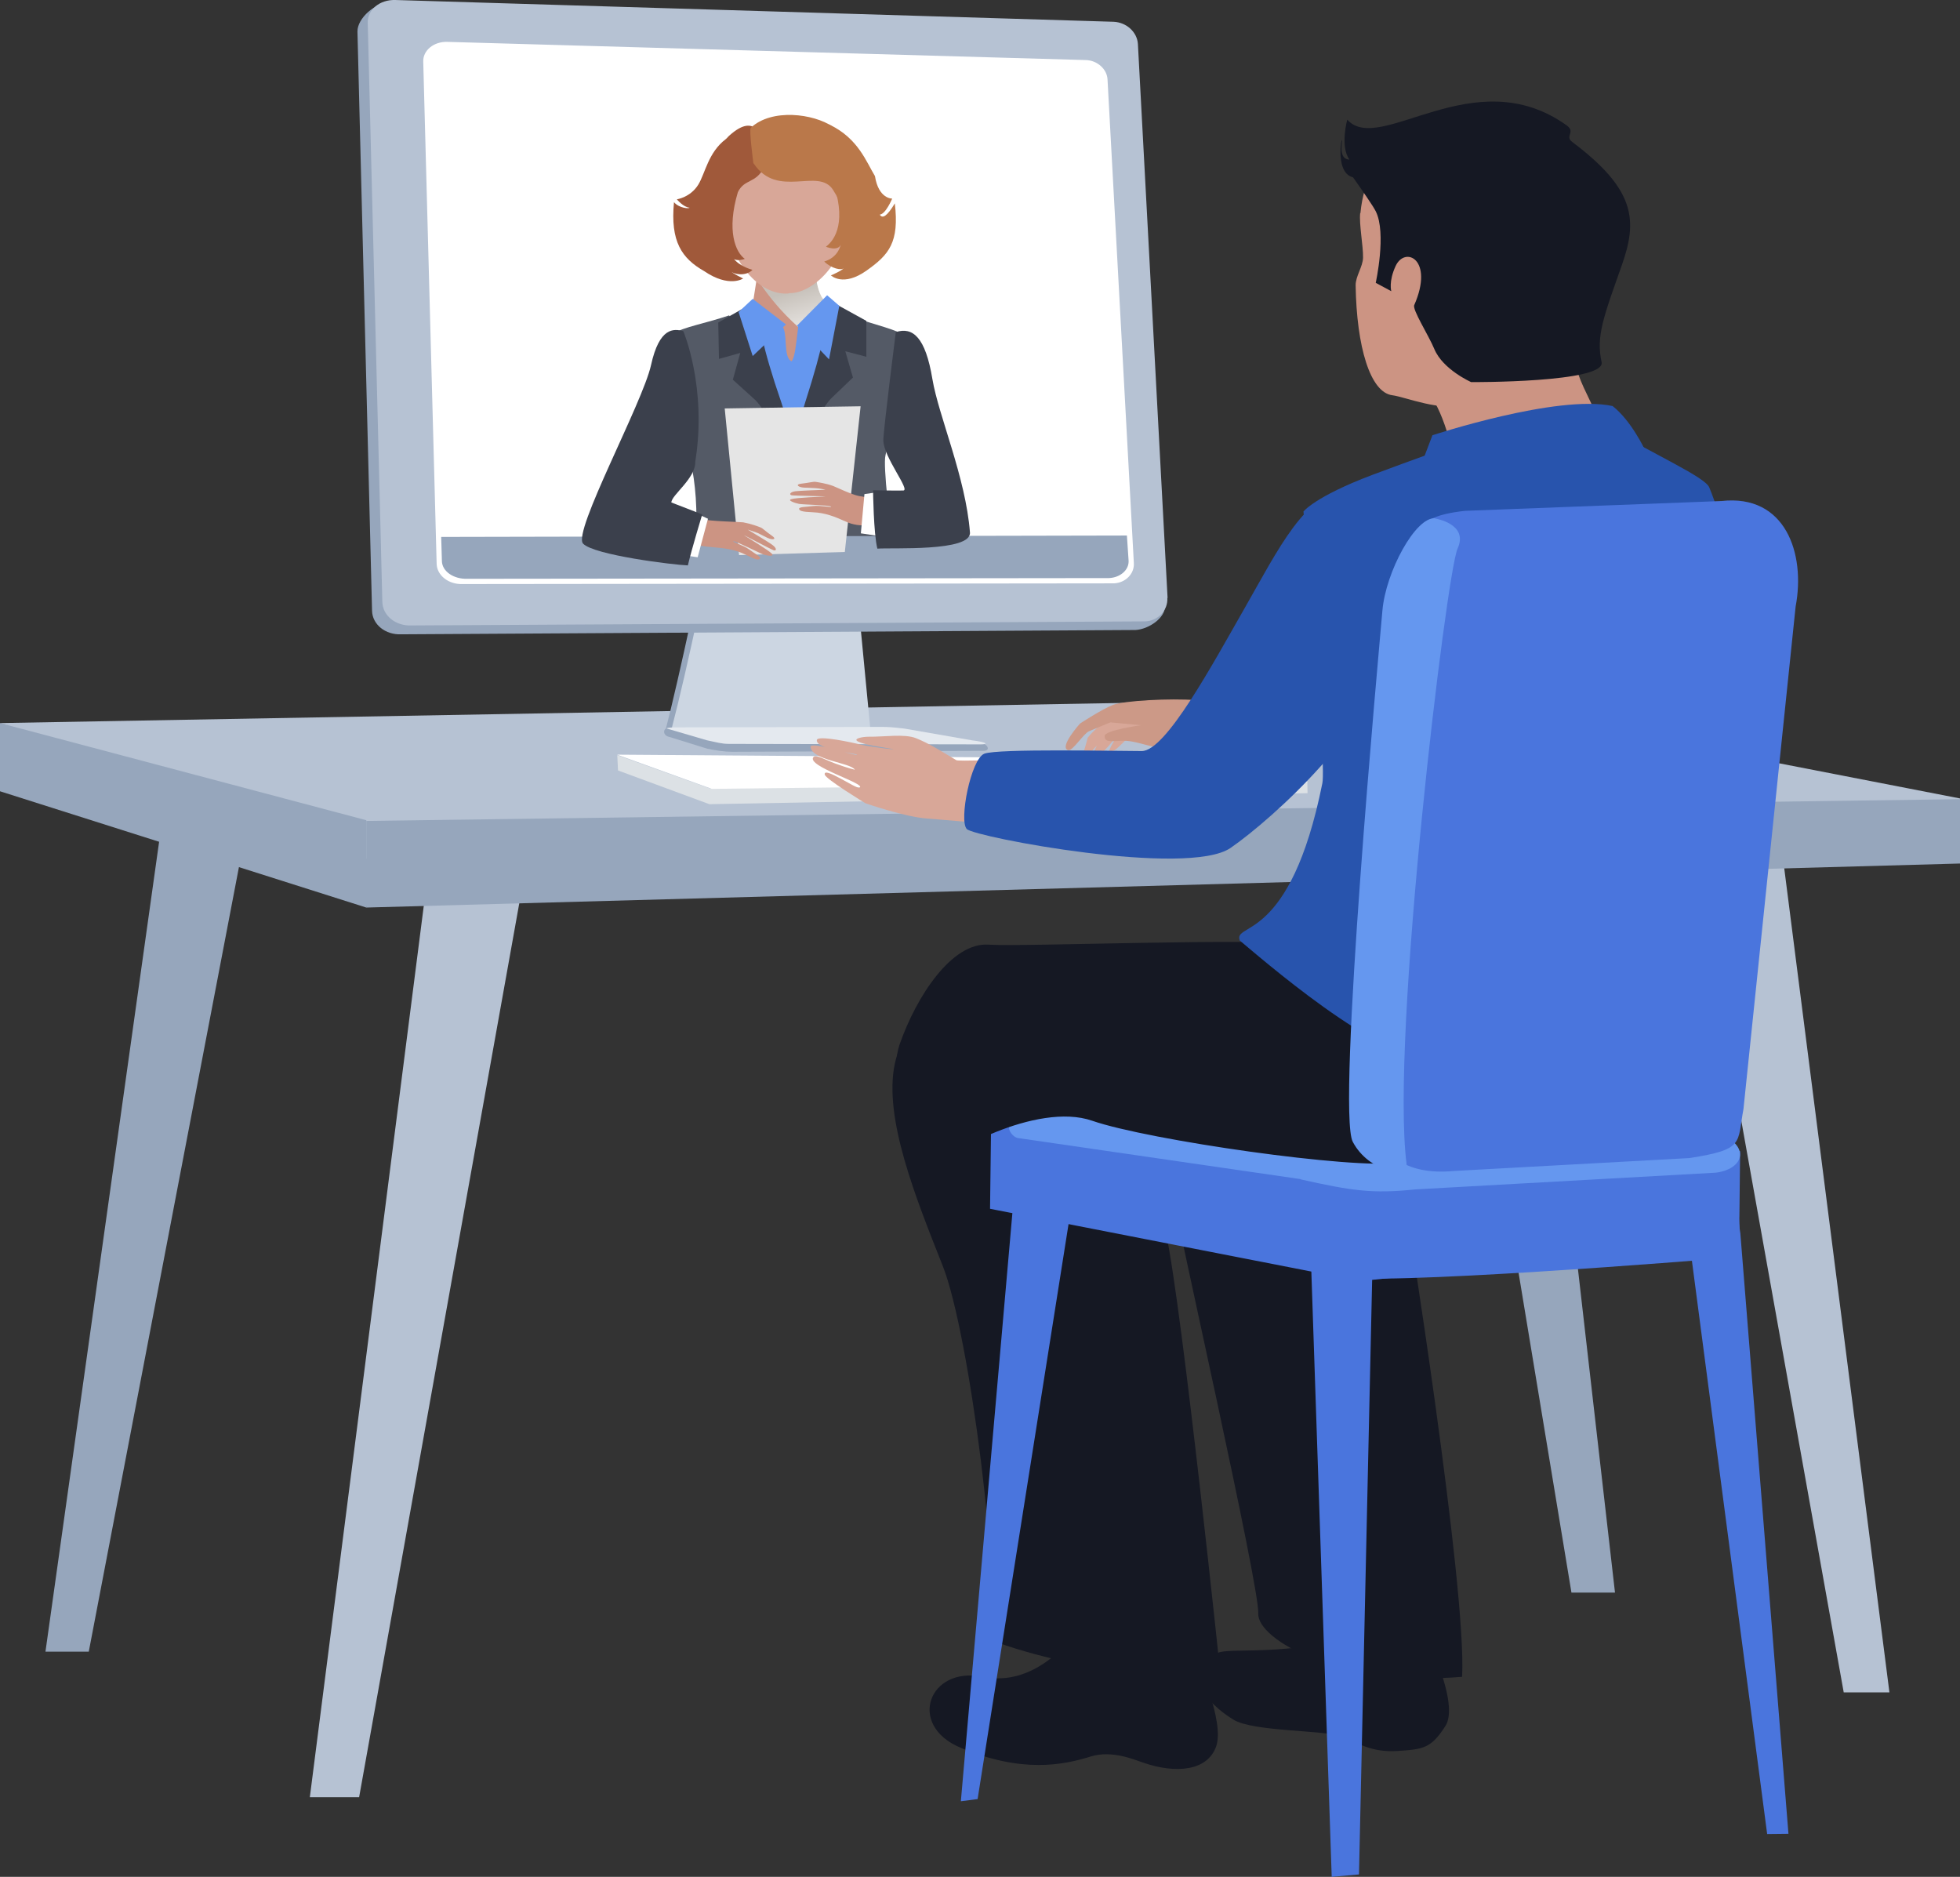 <svg xmlns="http://www.w3.org/2000/svg" xmlns:xlink="http://www.w3.org/1999/xlink" viewBox="0 0 81.92 78.44"><rect x="0" y="0" width="81.92" height="78.44" fill="#333333" stroke="none"/><defs><style>      .cls-1 {        fill: none;        isolation: isolate;      }      .cls-2 {        fill: #fff;      }      .cls-3 {        fill: #e5e5e5;      }      .cls-4 {        fill: #e4e9ef;      }      .cls-5 {        fill: #a0593a;      }      .cls-6 {        fill: #ba784a;      }      .cls-7 {        fill: #b6c2d3;      }      .cls-8 {        fill: #6597ef;      }      .cls-9 {        fill: #d8a798;      }      .cls-10 {        fill: #ccd6e2;      }      .cls-11 {        fill: #cc9987;      }      .cls-12 {        fill: #cc9483;      }      .cls-13 {        fill: #dce1e5;      }      .cls-14 {        fill: #151823;      }      .cls-15 {        fill: #96a6bc;      }      .cls-16 {        fill: #4a75dd;      }      .cls-17 {        fill: #2854ad;      }      .cls-18 {        fill: #3b404c;      }      .cls-19 {        fill: #545a66;      }      .cls-20 {        fill: url(#linear-gradient);        mix-blend-mode: multiply;      }    </style><linearGradient id="linear-gradient" x1="255.36" y1="16.44" x2="253.24" y2="9.35" gradientTransform="translate(-220.05)" gradientUnits="userSpaceOnUse"><stop offset=".25" stop-color="#fff"></stop><stop offset=".64" stop-color="#c6c0b9"></stop></linearGradient></defs><g class="cls-1"><g id="Layer_2" data-name="Layer 2"><g id="Layer_3" data-name="Layer 3"><g><g><polygon class="cls-15" points="0 30.22 0 33.07 15.31 37.93 16.91 33.61 0 30.22"></polygon><g><g><polygon class="cls-15" points="65.68 66.56 67.5 66.56 63.42 30.93 59.79 30.93 65.68 66.56"></polygon><polygon class="cls-15" points="3.71 69.03 1.9 69.03 6.9 33.4 10.53 33.4 3.71 69.03"></polygon></g><polygon class="cls-7" points="77.06 70.73 78.97 70.73 74.19 33.28 70.35 33.28 77.06 70.73"></polygon><polygon class="cls-7" points="15.01 75.11 12.95 75.11 18.08 34.98 22.2 34.98 15.01 75.11"></polygon><polygon class="cls-7" points="15.31 34.28 15.31 35.89 81.92 34.98 81.92 33.37 60.15 29.14 0 30.22 15.31 34.28"></polygon><polygon class="cls-15" points="15.31 37.93 81.92 36.09 81.92 33.4 15.31 34.31 15.31 37.93"></polygon></g></g><g><polygon class="cls-13" points="25.83 32.2 29.65 33.61 54.65 33.15 54.64 32.66 29.67 32.95 25.8 31.56 25.83 32.2"></polygon><polygon class="cls-2" points="29.75 32.97 54.67 32.68 50.52 31.72 25.79 31.54 29.75 32.97"></polygon></g><g><g><path class="cls-15" d="m31.39,13.37s-2.31,12.28-3.6,17.25c-.1.4,8.55.18,8.55.18l-1.78-17.37-3.17-.07Z"></path><path class="cls-10" d="m31.61,13.29s-2.13,11.77-3.55,17.21c-.11.4,8.33.11,8.33.11l-1.66-17.3-3.12-.02Z"></path><g><path class="cls-15" d="m41.06,31.07c.2.03.37.31.04.31l-10.5.04c-.32,0-.64-.05-1.04-.13l-1.58-.49c-.31-.06-.26-.38-.07-.36l9.01.23c.27,0,.88.05,1.39.12l2.75.27Z"></path><path class="cls-4" d="m40.62,30.94c.65.08.7.17.37.17l-10.52-.02c-.32,0-.52-.07-.92-.15l-1.64-.48c-.17-.03.17-.06.25-.06l8.68-.02c.27,0,.45.01.96.07l2.82.49Z"></path></g></g><path class="cls-15" d="m48.69,25.31c.03.52-.69.99-1.23,1.02l-30.69.18c-.66.03-1.21-.41-1.22-.99l-.61-24.2c-.01-.55.75-1.24,1.4-1.22l29.8,1.15c.54.02.99.43,1.02.94l1.54,23.13Z"></path><path class="cls-7" d="m48.79,24.99c.03.52-.39.96-.93.98l-30.66.17c-.66.03-1.21-.41-1.22-.99L15.37.96c-.02-.55.5-.98,1.15-.96l30.02.91c.54.02.99.43,1.02.93l1.24,23.15Z"></path><path class="cls-2" d="m47.39,23.53c.03.45-.35.83-.83.85l-27.23.03c-.58.02-1.07-.36-1.08-.85l-.56-20.98c-.02-.47.44-.85,1.01-.83l26.68.76c.48.01.89.38.91.81l1.1,20.21Z"></path><path class="cls-12" d="m36.24,13.79c-.49-.2-1.99-.42-2.16-2.28,0,0-.23-1.16-.23-1.31l-1.03-.07h0s-.01,0-.01,0h0l-.99.07c0,.31-.41,2.83-.41,2.83l.82,2.06.95,2.75s3.59-3.97,3.07-4.06Z"></path><path class="cls-20" d="m33.08,10.32h-.01s0,0,0,0h0l-1.25.07c0,.1-.09.93-.13,1.34.32.46,1.47,2.26,3.99,3.49.72.35.74-1.18,1.05-1.52-.74-.13-2.1-.74-2.41-1.33-.36-.7-.21-1.81-.21-1.89l-1.02-.16Z"></path><path class="cls-9" d="m32.72,5.35c.09,0,.17,0,.25.02v-.19c2.17.03,2.72,1.84,2.56,3.69-.2,2.3-1.66,3.38-2.5,3.38,0,0-.01,0-.02,0-.06.02-.12.02-.18.02-.94,0-2.17-.94-2.58-3.19-.34-1.87.1-3.75,2.46-3.73Z"></path><path class="cls-8" d="m29.96,21.95c.6-1.25.19-3.66-.36-4.29,0,0,.53-1.42-.94-3.47.21-.58,2.17-1.01,2.17-1.01.38.72,1.52.14,1.85.44.27.25.03,1.33.41,1.48.13-.19.17-.59.27-1.43.34-.36,1.27-.1,1.53-.62,0,0,1.83.85,2.94,1.11-1.42.72-.94,3.4-.94,3.4-.48.59-.98,3.31-.59,4.04.38.73-6.88,1.46-6.35.36Z"></path><path class="cls-6" d="m34.76,7.45c.66,1.79.15,2.57-.24,2.86.13.06.64.21.65-.23-.03.23-.16.68-.72.85.29.29.73.39.82.27-.07.11-.54.31-.54.31,0,0,.51.5,1.5-.21.93-.66,1.36-1.17,1.17-2.8-.33.55-.52.65-.63.47.25-.02.52-.67.52-.67,0,0-.57.02-.72-.94-.36-.59-.7-1.57-1.88-2.14-.5-.24.07,2.22.07,2.22Z"></path><path class="cls-5" d="m31.93,7s-.11-.96-.11-1.08c0-.12-.21-1.26-1.33-.26-.07.06-.08.09-.15.15-.74.56-.86,1.42-1.15,1.9-.33.54-.9.62-.9.62,0,0,.27.33.53.35-.02.05-.44.02-.65-.23-.16,1.65.33,2.35,1.26,2.88,1.04.71,1.63.31,1.63.31,0,0-.44-.21-.52-.31.1.13.62.24.91-.05-.37-.11-.63-.28-.77-.45.15.08.36.02.45-.01-.39-.28-.77-1.18-.29-2.79.28-.57.74-.34,1.1-1.04Z"></path><path class="cls-6" d="m31.5,6.83c1,1.51,2.71.14,3.32,1.11.29.46.88,1.51.48,2.52-.24.62.54-1.66.54-1.66,0,0,.75-2.3-1.04-3.51-.8-.54-2.54-.77-3.42.05-.08.08.11,1.49.11,1.49Z"></path><path class="cls-19" d="m35.67,13.27c.96.31,1.85.53,2.11.74,0,0-.66,4.61-.77,5.02-.11.41.19,3.08.4,3.83.21.74-4.14.87-4.15.38,0-.5-.26-4.2-.26-4.2,0,0,1.53-3.72,1.85-4.26.32-.53.82-1.5.82-1.5Z"></path><path class="cls-18" d="m34.92,12.7l1.29.71v1.5s-.88-.23-.88-.23l.32,1.1s.12-.12-.92.88c-.4.38-1.77,2.9-1.77,2.9,0,0,.34-1.63.69-2.73.39-1.22.63-2.09.75-2.69.12-.6.52-1.44.52-1.44Z"></path><polygon class="cls-8" points="34.57 12.34 33.31 13.61 34.65 15.02 35.08 12.78 34.57 12.34"></polygon><path class="cls-19" d="m30.48,13.18c-.98.33-1.98.51-2.25.73,0,0,.55,5.17.67,5.58.12.41.32,2.14.12,2.9-.2.76,4.37,1.33,4.37.84,0-.5-.03-4.18-.03-4.18,0,0-1.61-3.69-1.94-4.21-.33-.53-.94-1.65-.94-1.65Z"></path><path class="cls-18" d="m31.31,12.75l-1.29.73.03,1.52.89-.25-.31,1.12s-.13-.12.94.85c.41.38,1.84,2.85,1.84,2.85,0,0-.37-1.61-.74-2.71-.42-1.22-.67-2.09-.8-2.69-.13-.6-.55-1.44-.55-1.44Z"></path><polygon class="cls-8" points="32.85 13.56 31.46 12.49 30.87 13.04 31.46 14.88 32.85 13.56"></polygon><path class="cls-15" d="m19.54,24.19l26.81-.03c.48-.02.85-.35.82-.74l-.07-1.04-28.66.06.03,1.01c.01.43.49.76,1.07.74Z"></path><g><polygon class="cls-3" points="30.89 23.2 35.31 23.07 35.97 16.98 30.29 17.07 30.89 23.2"></polygon><path class="cls-12" d="m39.11,22.31c-.05.01-2.67-.36-2.72-.36-.44.03-.74-.01-1.06-.16-.44-.2-.85-.36-1.34-.38-.49-.02-.57-.06-.59-.14-.02-.09.29-.08.58-.12.28-.04.84.08.75.02-.09-.06-1.17-.08-1.33-.11-.16-.03-.52-.15-.32-.2.19-.06,1.25-.1,1.4-.11.15-.01-1.29-.03-1.39-.05-.12-.03-.07-.14.16-.17.16-.02,1.13-.06,1.24-.06.05,0-.3-.07-.43-.07-.23-.01-.32-.02-.45-.02-.24-.01-.41-.14-.09-.17.29-.03.47-.09.58-.07.11.02.42.06.72.17.11.04.77.36,1.08.42,1.09.21,3.37.08,3.49.13l-.3,1.45Z"></path><polygon class="cls-2" points="36.62 20.58 36.13 20.65 35.98 22.29 36.72 22.4 36.62 20.77 36.62 20.58"></polygon><path class="cls-18" d="m37.44,13.88c.71-.23,1.24.21,1.53,1.96.26,1.55,1.39,4.1,1.57,6.41.07.82-3.29.63-3.87.68-.16-.63-.18-2.44-.18-2.44,0,0,1,.02,1.26.01.32,0-.83-1.4-.83-2.1,0-.41.52-4.52.52-4.52Z"></path></g><g><path class="cls-12" d="m26.03,22.12s2.62.42,2.68.45c.38.24.73.27,1.09.3.5.04.95.1,1.38.32.43.22.52.22.58.16.06-.08-.21-.21-.44-.38-.22-.17-.77-.34-.66-.35.11,0,1.06.48,1.21.54.15.06.52.12.39-.02-.13-.14-1.02-.68-1.15-.76-.12-.08,1.13.59,1.23.62.12.03.13-.09-.05-.22-.12-.1-.95-.59-1.03-.64-.04-.02.29.09.42.14.2.1.28.14.4.2.21.1.42.07.17-.1-.24-.16-.36-.3-.47-.34-.1-.04-.39-.15-.72-.21-.12-.02-1.43-.04-1.74-.14-1.08-.35-2.68-1.02-2.83-1.03l-.45,1.46Z"></path><polygon class="cls-2" points="29.13 21.47 29.59 21.68 29.16 23.29 28.4 23.18 29.06 21.65 29.13 21.47"></polygon><path class="cls-18" d="m28.56,13.84c-.4-.11-1-.17-1.35,1.42-.35,1.58-3.29,6.98-2.84,7.46.45.48,3.79.89,4.38.91.15-.65.6-2.13.6-2.13l-1.29-.5c0-.31,1.02-1,1-1.71.5-3.1-.5-5.45-.5-5.45Z"></path></g></g><path class="cls-14" d="m59.15,67.47c.53.93,1.86,3.75,1.26,4.67-.6.93-.91.97-2.01,1.04-1.09.07-1.65-.34-2.35-.61-.71-.27-3.67-.19-4.5-.7-.7-.43-2.29-1.66-.76-2.74.42-.3,1.98.06,4.96-.5l3.39-1.16Z"></path><path class="cls-14" d="m58.74,50.28s2.57,16.04,2.37,19.8c-5.04.43-8.58-1.54-8.52-2.65.06-1.12-3.46-16.61-3.55-17.45-.09-.84.32-5.72,2.59-6.87,7.52-3.82,7.12,7.16,7.12,7.16Z"></path><g><path class="cls-14" d="m49.44,67.98c.67,1.47,1.75,3.99,1.39,5.01-.36,1.02-1.67,1.16-3.07.67-.31-.1-1.28-.53-2.17-.25-1.16.36-2.88.71-5.45-.37-2.24-.94-1.32-3.42.94-2.96,2.13.43,3.55-1.42,4.21-2.1.66-.68,4.14,0,4.14,0Z"></path><path class="cls-14" d="m46.53,42.65c-12.62-3.24-9.35,4.64-7.13,10.25,1.13,2.84,2.49,13.7,1.92,15.61,3.87,1.5,9.73,1.85,9.73,1.85,0,0-1.63-15.66-2.32-18.84-.93-4.28-2.2-8.88-2.2-8.88Z"></path></g><g><polygon class="cls-16" points="73.86 76.65 74.75 76.64 72.74 51.55 72.33 48.75 54.72 50.5 55.66 78.44 56.8 78.34 57.35 53.49 70.64 52.12 73.86 76.65"></polygon><g><path class="cls-16" d="m41.43,45.66l11.77-.72,19.53,3.17-.03,2.72c-.03.34.23,1.62-.96,1.78,0,0-14.48,1.19-15.97.72l-14.39-2.81.06-4.86Z"></path><path class="cls-8" d="m54.36,49.29c2.11.47,2.98.61,4.79.42l12.57-.7c1.3-.17,1.5-1.33-.35-1.79l-5.5-.87c-1.5-.59-10.18-1.29-12.17-1.09l-10.07,1.14c-2.12.21-1.4,1.1-1.1,1.16l11.83,1.72Z"></path></g><polygon class="cls-16" points="42.43 49.37 40.16 75.28 40.86 75.19 44.83 50.09 42.43 49.37"></polygon></g><path class="cls-14" d="m58.51,41.07c.1,2.02,1.76,7.22-.06,7.52-1.82.3-10.47-.94-12.8-1.75-2.33-.81-6.27,1.42-6.37,1.92-.1.51-2.38-3.09-1.68-5.11.71-2.03,2.19-4.27,3.71-4.17,1.52.1,11.06-.3,13.59,0,2.53.3,3.61,1.59,3.61,1.59Z"></path><g><path class="cls-9" d="m45.46,30.83c-.07.35-.34.97-.08.86.25-.12.2-.3.44-.5.23-.2.6-.9.6-.9,0,0-.92,1.23-.68,1.33.24.1,1.01-.96,1.01-.96,0,0-.48.76-.37.73.04-.01.11.02.19-.03.14-.08.32-.28.48-.43.25-.23,1.67-.76,1.36-.96-.31-.2-.97-.5-1.73-.12-.76.39-1.21.97-1.21.97Z"></path><path class="cls-11" d="m49.97,29.26c-1.06-.08-2.98.02-3.45.2-.47.18-1.38.78-1.38.78,0,0-.89.99-.5,1.11.19.06.64-.69.88-.79.23-.1.89-.37.89-.37l1.28.12s-1.53.21-1.52.45c0,.24.15.23.71.2.55-.03,1.12.26,1.61.28.81.03.92-.12,1.4-.24.39-.1,2.28.49,2.28.49l.18-1.84-2.38-.4Z"></path></g><path class="cls-9" d="m54.05,27.71c-.98.99-4.29,1.94-6.21,4.14-1.08-.33-7.71.02-7.87-.08-.67-.4-1.12-.69-1.69-.92-.48-.19-1.34-.05-1.97-.06-.26,0-.68.08-.45.2.27.14.98.23,1.37.3.49.09-.9-.08-1.26-.17-.31-.08-1.81-.41-1.83-.19-.04.42,1.84.57,1.67.62-.11.03-1.97-.59-1.93-.33.06.56,1.67.65,1.85.95,0,0-.34-.08-.82-.26-.43-.16-.81-.39-.91-.27-.33.38,2.27,1.13,1.92,1.28-.14.06-1.51-.91-1.45-.55.02.18,1.7,1.2,1.7,1.2,0,0,1.66.58,2.59.64.56.04,8.3.71,9.47.78,2.33.15,8.28-5.14,8.28-5.14,0,0-1.49-3.14-2.46-2.14Z"></path><g><path class="cls-12" d="m64.95,10.45c-.1.98.6,4.38,1.24,5.74.63,1.36,1.81,3.74,1.81,3.74l-6.78,2.32s-.38-5.56-2.08-6.3c-1.05-.45,5.81-5.5,5.81-5.5Z"></path><path class="cls-12" d="m56.85,8.91c-.05.45.13,1.38.12,1.86-.01.38-.31.77-.31,1.15.04,2.58.61,4.49,1.54,4.6.54.07,2.04.7,2.99.38,1.64-.55,3.19-2.53,3.81-4.25.98-2.73-.05-5.8-2.85-6.34-3.05-.6-5.01-.29-5.29,2.6Z"></path><path class="cls-14" d="m56.08,6.04c-.06.54.16.62.32.63-.4-.56-.09-1.67-.09-1.67,1.35,1.52,5.3-2.53,9.17.24.39.28-.09.45.23.69,2.66,2,2.74,3.28,2.07,5.17-.75,2.12-1.08,2.96-.84,4.03.19.87-5.45.84-5.45.84,0,0-1.18-.52-1.54-1.38-.24-.58-.93-1.65-.84-1.84.84-1.92-.39-2.48-.78-1.63-.3.65-.18,1.05-.18,1.05l-.65-.35s.46-2.08,0-2.99c-.11-.22-.52-.81-.95-1.42-.85-.2-.39-2.12-.47-1.39Z"></path></g><path class="cls-17" d="m54.47,21.39s.45-.62,2.88-1.54c1.68-.63,3.35-1.22,3.35-1.22l5.96-1.07c2.64,1.52,4.6,2.38,4.78,2.81,2.41,5.79-2.37,9.61-2.11,11.89,1.06,9.31-1.77,12.59-2.09,13.77-.15.58-4.13-2-7.48-1.95-1.82.57-7.33-4.27-7.94-4.77-.3-.78,2.1.16,3.45-6.58.18-.92-.79-11.35-.79-11.35Z"></path><path class="cls-17" d="m59.42,19.37l.45-1.18s5.23-1.72,7.53-1.22c.79.62,1.35,1.83,1.35,1.83l-9.33.56Z"></path><path class="cls-17" d="m56.23,20.68c-1.57-.28-2.85,2.36-4.2,4.72-1.35,2.36-3.3,5.99-4.31,5.99s-6.01-.11-6.58.11c-.56.22-1.07,2.81-.73,3.15.34.34,9.22,2.02,11.02.79,1.8-1.24,6.18-5.25,6.3-7.94.11-2.7-1.5-6.82-1.5-6.82Z"></path><g><path class="cls-16" d="m57.62,46.83c-.02,1.4,1.12,2.3,3.14,2.11l9.85-.54c2.32-.36,1.99-.61,2.26-2.05l2.18-21c.42-2.21-.42-4.71-3.1-4.41l-10.72.41c-2.64.29-2.02,1.25-2.05,3.4l-1.57,22.09Z"></path><path class="cls-8" d="m59.98,21.66c-.82-.06-2.06,2.24-2.2,3.85-.14,1.6-1.92,20.92-1.24,22.21.68,1.29,2.32,1.49,2.25.93-.68-5.22,1.66-24.68,2.13-25.72.48-1.04-.94-1.26-.94-1.26Z"></path></g></g></g></g></g></svg>